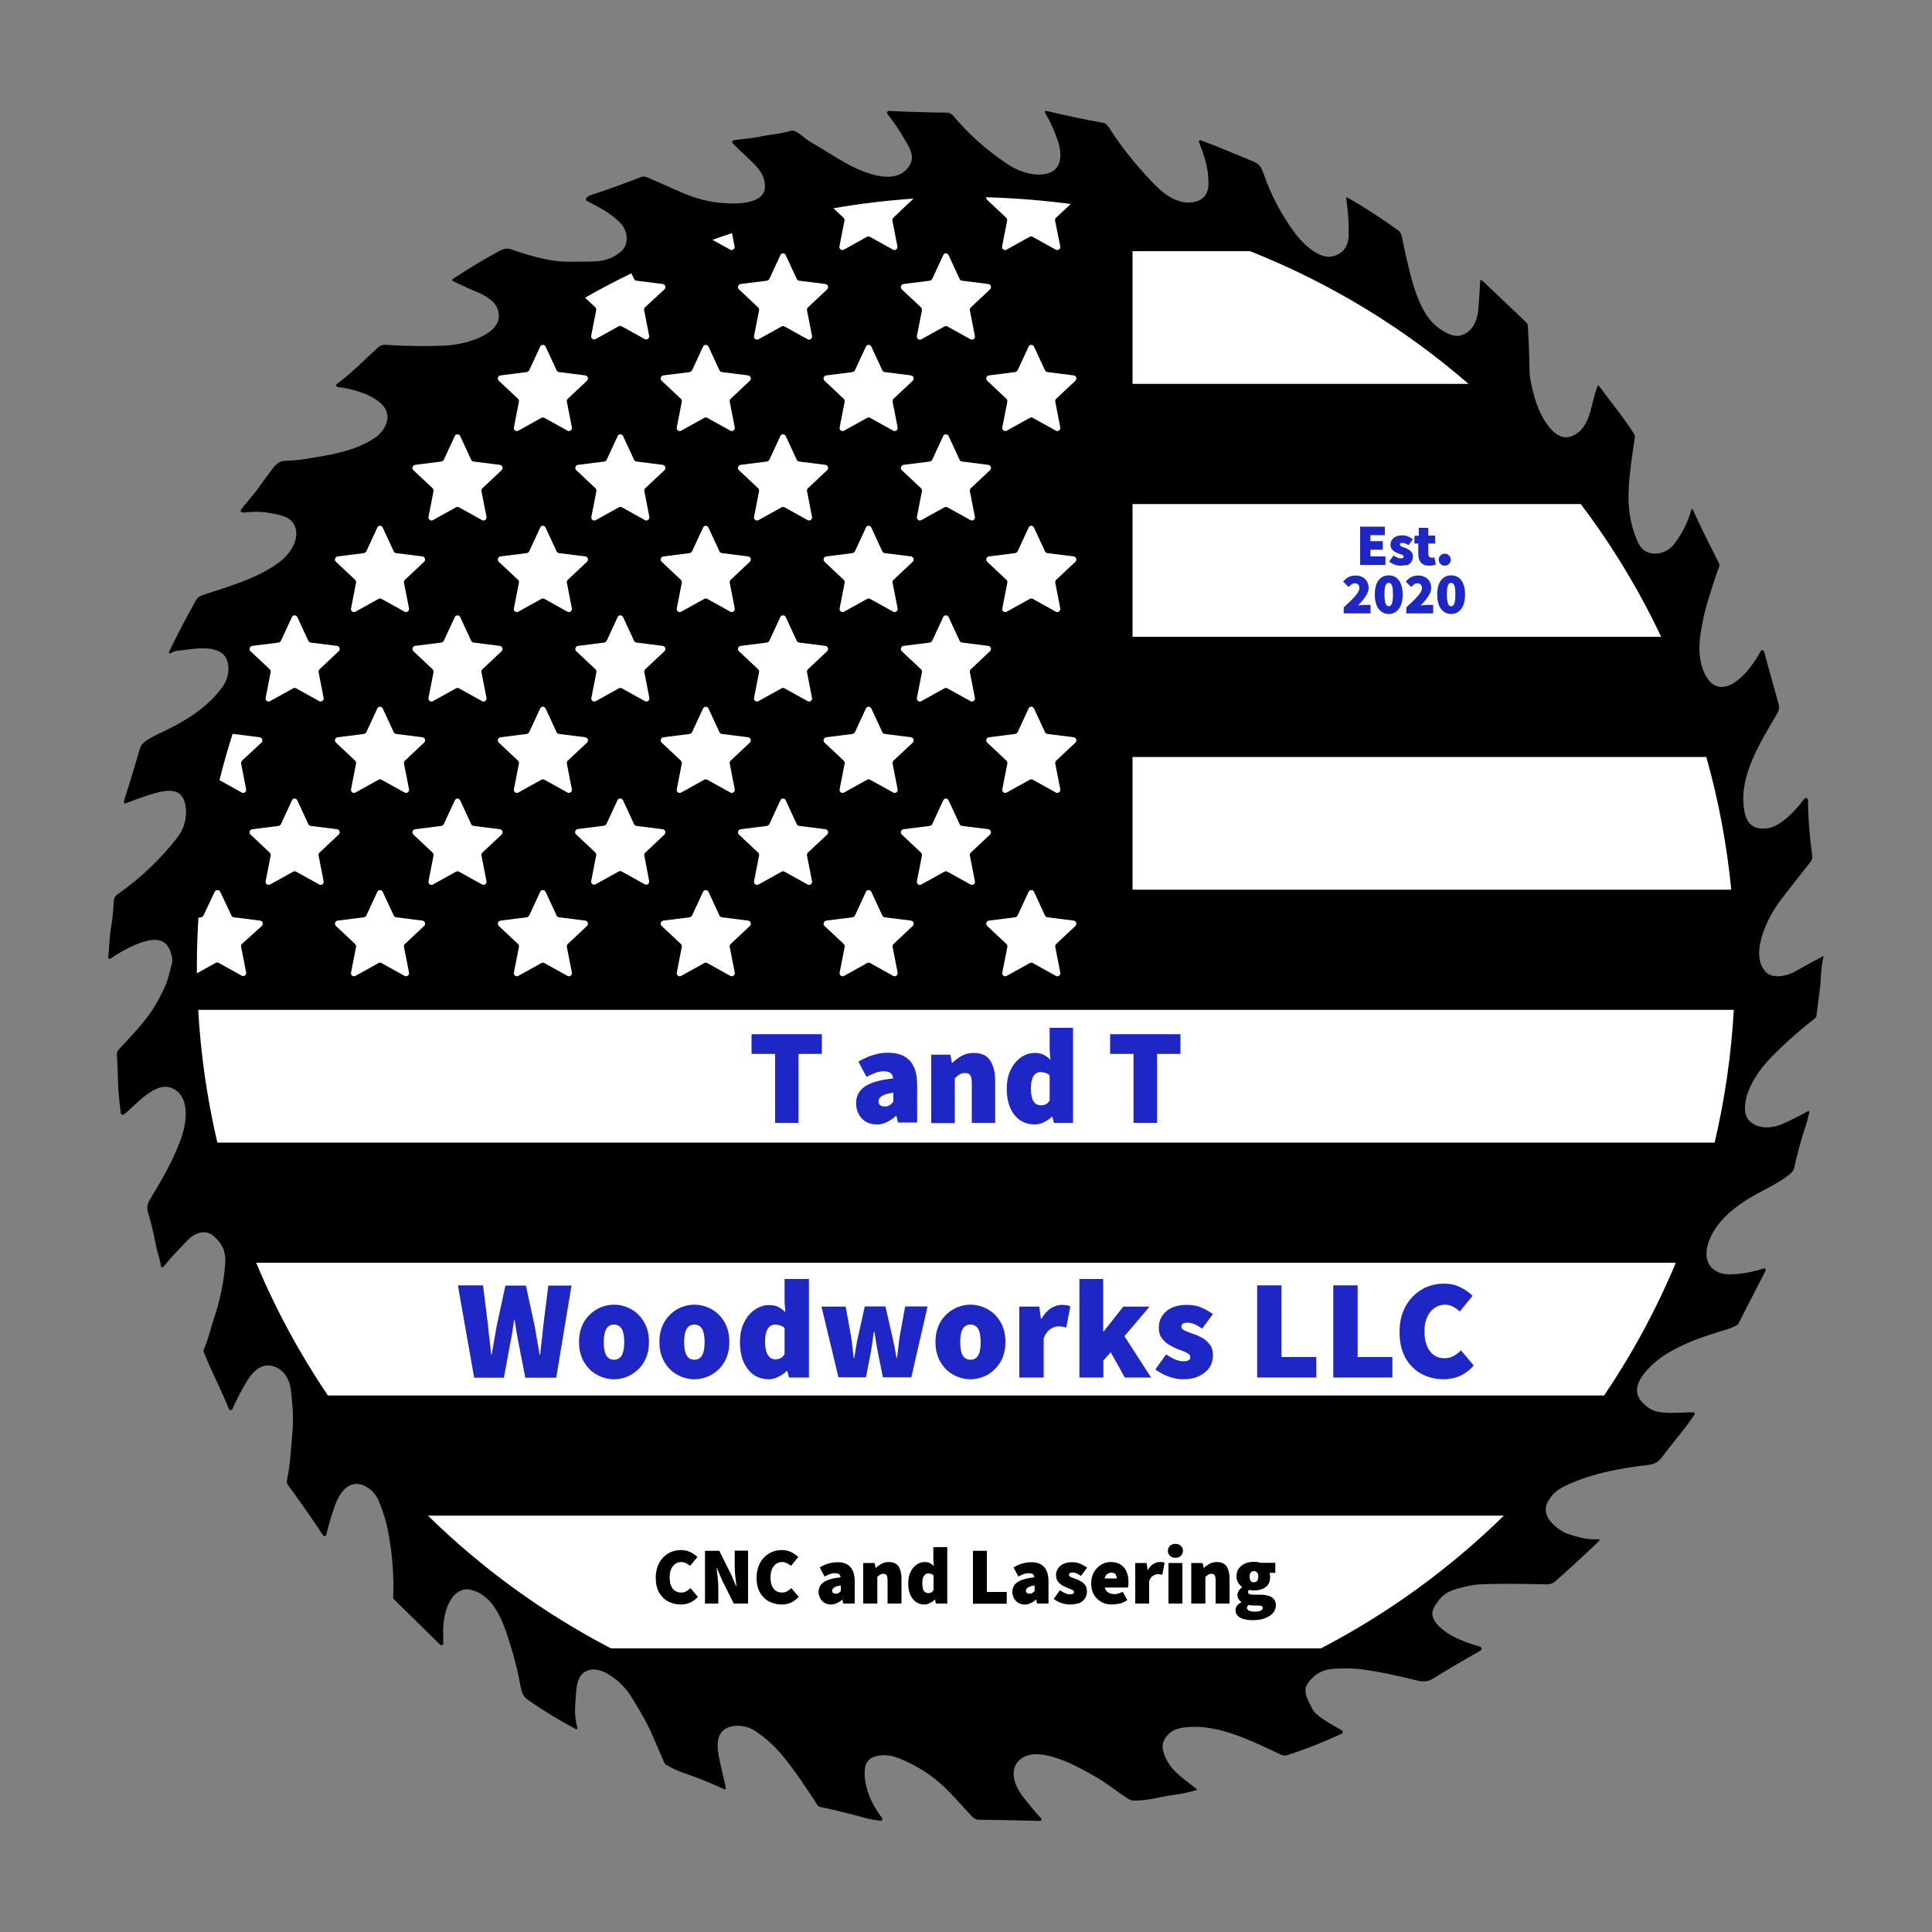 <?xml version="1.0" encoding="utf-8"?>
<!-- Generator: Adobe Illustrator 22.0.1, SVG Export Plug-In . SVG Version: 6.00 Build 0)  -->
<svg version="1.1" id="Layer_1" xmlns="http://www.w3.org/2000/svg" xmlns:xlink="http://www.w3.org/1999/xlink" x="0px" y="0px"
	 viewBox="0 0 1000 1000" style="enable-background:new 0 0 1000 1000;" xml:space="preserve">
<rect x="0" y="0" width="1000" height="1000" fill="#808080" stroke="none"/>
<style type="text/css">
	.st0{fill:#FFFFFF;}
	.st1{fill:#1E26C5;}
</style>
<g>
	<path d="M944,495c-0.1-0.1-0.2-0.1-0.3-0.1c-5,2.6-9.9,5.3-14.7,8c-4,2.3-11.5,4-15.1,0.1c-8.6-9.1,1.2-28.6,7.6-36.9
		c5.2-6.7,10.4-13.5,15.7-20.1c0.7-0.9,1-2,0.8-3.3c-1.3-9.2-2.1-18.7-2.2-28.6c0-0.4-0.2-0.7-0.5-0.9c-0.5-0.3-1.2-0.2-1.5,0.3
		c-3.6,5.2-11.8,14-18.3,15.1c-7,1.2-11.2-1.5-12.5-8.2c-3.7-18.4,8.6-36.8,17.1-51.5c0.9-1.6,0.9-3.2,0.4-4.9
		c-2.5-8.9-5-17.8-7.4-26.7c-0.1-0.3-0.2-0.5-0.5-0.6c-0.5-0.3-1.1-0.1-1.3,0.4c-3.5,6.6-10.4,15.9-17.3,18
		c-7.4,2.3-11.4-4.3-13.2-10.5c-2.2-7.8-1-15,0.5-22.8c1.6-8.6,4.8-17.2,7.4-25.5c0.4-1.3,1.8-3.3,0.9-5.1
		c-4.7-9.1-9.2-18.2-13.5-27.6c0-0.1-0.1-0.2-0.2-0.2c-0.2,0-0.4,0.1-0.4,0.2c-1.8,6.7-4.9,12.8-9.2,18.3c-4.4,5.6-14.5,7-18.2-0.6
		c-5.1-10.6-5.9-22-4.7-33.7c0.7-7.1,1.7-14.2,2.8-21.2c0.1-0.6,0-1.3-0.4-1.8c-5.5-8.7-12.2-16.7-18.3-25c0,0-0.1-0.1-0.1-0.1
		c-0.2-0.1-0.4,0-0.4,0.2c-3.9,9.1-3.2,21.8-13.3,26c-9.8,4.1-17.3-12.5-19.2-19.3c-1.8-6.3-2.7-10.8-2.8-13.3
		c-0.1-8.1-0.4-16.2-0.9-24.3c0-0.8-0.4-1.5-1-2.1l-22.3-21.2c-0.9-0.9-1.4-0.7-1.4,0.6c-0.2,4.4-0.5,9.3-1,14.6
		c-0.5,5.5-3.2,11.3-8.9,12.9c-4.9,1.5-11.6-3.4-14.8-6.7c-5.3-5.4-8.9-15.5-10.8-22.7c-1.7-6.2-3.3-13.4-5-21.7
		c-0.3-1.3-0.8-2.5-1.8-3.2c-8.5-6.1-17.2-11.8-26.2-17c-0.1-0.1-0.2-0.1-0.4-0.1c-0.3,0-0.5,0.3-0.4,0.6c0.9,6.1,1.4,12.3,1.3,18.6
		c-0.1,5.8-2.6,9.5-7.6,11.1c-7.1,2.4-15.9-6.1-19.9-11.4c-7.2-9.6-12.7-20-16.6-31.3c-1.4-4-2.5-5.1-6.2-6.6
		c-8.8-3.7-17.6-7.3-26.3-10.6c-0.2-0.1-0.3-0.1-0.5,0c-0.3,0.1-0.5,0.5-0.4,0.9c2.8,7.4,5.1,13.8,4.9,22.1
		c-0.2,5.7-3.6,8.7-9.1,9.2c-7.6,0.6-14.4-4.6-19.6-10.1c-9-9.4-16.6-18.9-22.6-28.4c-0.4-0.6-0.8-1.1-1.1-1.5
		c-0.6-0.6-1.1-1-1.6-1.1c-10.2-1.9-20-3.9-29.5-6.2c-1.2-0.3-1.5,0.1-0.9,1.2c2.6,4.4,4.7,9.1,6.4,14.1c2.5,7.3,2.3,16.3-7.3,17.4
		c-6.8,0.8-13.7-1.8-19.4-5.7c-10.5-7.1-19.7-15.3-27.4-24.6c-0.7-0.8-2.2-1.6-3-1.6c-10.3-0.1-20.4-0.4-30.3-0.9
		c-0.2,0-0.4,0.1-0.6,0.2c-0.4,0.3-0.5,0.9-0.2,1.3c3.2,4.2,6.1,8.3,8.5,12.5c3.1,5.2,6.1,9.7,2.7,14.7c-7.9,11.8-28.1,1.3-36.7-4
		c-5.1-3.1-10.1-6.2-15.2-9.2c-2.1-1.3-5.4-4.6-7.6-5.2c-0.6-0.2-1-0.2-1.3-0.1c-5.6,1.8-11.3,2-16.8,3.2c-4.3,0.9-8.7,1.1-13.1,1.8
		c-0.2,0-0.4,0.1-0.5,0.3c-0.4,0.4-0.4,1,0,1.4c3,2.9,6,5.7,8.8,8.4c4.5,4.2,8.1,8.1,7.8,14.6c-0.3,6.5-9.7,7.9-15.2,8
		c-9.7,0.2-18.9-1.7-27.7-5.6c-5.8-2.6-11.6-5.1-17.5-7.7c-1.5-0.7-2.8-0.8-3.9-0.3c-8.4,3.3-16.9,6.4-25.6,9.2
		c-1.1,0.4-2,0.9-2.5,1.6c0,0.1-0.1,0.1-0.1,0.2c-0.2,0.5-0.1,1.1,0.4,1.3c6.2,3.3,11.8,5.9,17.2,11.3c4,4,4.9,11.3,0.2,15.1
		c-4.8,3.9-9.3,4.9-15.8,5c-8,0.1-13.3,0.1-15.8-0.1c-6.9-0.7-15.3-2.8-25.2-6.3c-1.7-0.6-3.6-0.3-5.7,0.8
		c-8.1,4.3-16.2,9.2-24.3,14.6c-0.6,0.4-0.6,0.8,0.1,1.1c3.7,1.8,7.5,3.6,11.6,5.3c5.7,2.3,12.2,5.9,12.1,12.8
		c-0.2,10.8-20,15-27.8,15.3c-10.1,0.4-20.3,0.3-30.4-0.4c-1.8-0.1-2.9,0.1-4.2,1.2c-7.2,6.6-13.8,13.4-21.5,19.1
		c-0.2,0.1-0.3,0.3-0.3,0.6c0,0.4,0.3,0.8,0.7,0.9C182,201,197,205,200,212.8c2,5.4-1.8,11.1-6.2,14c-10.7,7-23.2,8.7-35.3,10.7
		c-3.6,0.6-7.3,0.9-11,1c-3.3,0.1-5.2,2.4-7,4.9c-2.8,3.7-5.1,6.8-6.9,9.4c-2.6,3.7-6,7.1-8.8,11c-0.3,0.4-0.2,0.9,0.1,1.2
		c0.3,0.3,0.9,0.4,1.5,0.3c4.8-0.6,9.5-0.5,14.2,0.4c6.2,1.1,11.9,2.5,12.7,9.3c0.7,5.8-3.6,12-8.1,15.5
		c-11.3,8.7-26.3,12.9-40,17.4c-2.1,0.7-3,1.4-4,3.2c-4.8,8.6-9.4,17.3-13.7,26.3c-0.1,0.2-0.1,0.4,0,0.5c0.2,0.3,0.5,0.4,0.8,0.2
		c1-0.6,2-1.1,3.2-1.2c6.8-0.7,20.7-3.9,25.2,3.2c2.7,4.3,1.6,11.1-1.3,15.1c-7.3,10.3-17.9,17.1-29.3,22.7
		c-3,1.5-12.4,5.4-13.4,8.7c-2.8,9.6-5.6,18.8-8.4,27.5c-0.5,1.6,0,2.1,1.6,1.4c4.8-1.9,9.5-3.5,14.1-4.9c8-2.3,15.2-2.5,16.2,7.7
		c0.5,5.7-1,10.8-4.4,15.2C83,444.8,72.6,454.7,60.7,463c-1,0.7-1.7,1.8-1.8,3.1c-0.2,4.9-0.7,9.8-1.5,14.6
		c-0.9,4.9-0.7,9.8-1.4,14.6c0,0.2,0,0.4,0.1,0.6c0.3,0.4,0.8,0.5,1.2,0.2c5.7-4,18.2-11,25-9.4c2.7,0.6,4.6,2.4,5.8,5.4
		c1,2.8,1.3,4.9,0.9,6.5c-1,3.8-1.8,7.8-3.3,11.3c-1.8,4.2-4,8.3-6.4,12.2c-4.6,7.2-11.7,14.5-17.9,21.2c-0.6,0.7-0.9,1.5-0.9,2.4
		c0.3,4.7,0.5,9.6,0.6,14.5c0.1,5.5,0.8,10.6,1.4,15.9c0,0.2,0.1,0.4,0.2,0.5c0.4,0.5,1,0.5,1.5,0.2c6.1-4.8,15.9-17.1,24.5-13.7
		c10,3.9,7.9,18,5.2,25.7c-4,11.4-9.8,21.3-16.2,31.9c-1.6,2.6-1.8,4.4-1,7.2c1.7,5.6,3,11.3,4.1,17.1c0.6,3.3,2.1,6.7,2.5,10.3
		c0,0.2,0.1,0.4,0.3,0.5c0.3,0.3,0.8,0.2,1-0.1c2.8-3.5,5.8-6.8,9-10.1c2.2-2.3,4.9-5.6,7.9-6.9c3.5-1.5,6.6-1.1,9.2,1.2
		c5.5,4.9,6.4,9.1,5.7,16.5c-0.9,8.7-2.7,17.2-5.5,25.5c-1.7,5.1-3,11.1-5.3,16.3c-0.3,0.6-0.3,1.3,0,1.9
		c3.9,9.9,8.9,19.2,12.9,29.2c0.1,0.2,0.3,0.4,0.5,0.5c0.5,0.2,1,0,1.3-0.5c2.4-5.4,5-10.4,7.8-14.9c3.6-5.8,8.8-9.8,15.4-6.4
		c4.4,2.3,6.6,7,7.1,11.8c0.9,7.5,1.4,14.3,0.7,22.2c-0.7,8-1,15.8-2.7,23.7c-0.3,1.2-0.1,2.4,0.7,3.3c6.1,8.3,12.1,16.8,17.8,25.5
		c0.3,0.4,0.5,0.6,0.9,0.6c0.5,0,0.8-0.2,0.9-0.7c1.1-4.9,2.6-9.7,4.3-14.7c2.3-6.6,7.3-14.7,15.8-10.5c3.2,1.6,5.5,4.2,7.1,7.8
		c2.1,5.1,3.7,10.2,4.7,15.1c2.2,11.5,3.2,23.2,2.7,34.9c0,0.3,0.1,0.5,0.3,0.7c7.8,7.6,15.6,15.3,23.4,23c0.5,0.5,0.7,0.7,0.8,0.7
		c1,0.4,1.4,0.1,1.4-0.9c0-2.5,0-5,0-7.4c0.1-6.1,2.1-15.4,7.6-19c2.1-1.4,4.4-1.8,6.8-1.2c9.8,2.4,14.7,12,17.9,21
		c3.4,9.7,6,19.2,7.7,28.8c0.6,3.2,1.4,5.5,3.9,7.2c8.1,5.6,16.3,10.6,24.8,15.1c0.1,0.1,0.2,0.1,0.4,0c0.3-0.1,0.4-0.4,0.4-0.6
		c-1.2-4.4-1.5-8.1-1.1-13c0.6-7,0-15.9,8.2-17.2c7-1.1,16.3,7.3,19.8,12.6c2.4,3.7,5.2,8.3,8.2,13.8c3.7,6.7,6.6,14.7,10,22.1
		c0.1,0.2,0.3,0.5,0.5,0.6c3.6,2,6.2,3.3,8,3.9c7.7,2.6,15.1,5.5,22.3,8.9c0.1,0.1,0.3,0.1,0.4,0c0.4-0.1,0.6-0.5,0.5-0.8
		c-1.2-5.1-2.4-10.2-3.5-15.4c-1-4.7-1.6-11.2,2.3-14.4c4.2-3.4,11.5-2.6,15.8,0.1c6.1,3.8,11.7,9.1,17,15.9
		c4.4,5.6,9.6,13.2,15.6,22.5c0.5,0.7,0.9,1.1,1.3,1.2c8,1.7,15.9,3.6,23.7,5.8c2.7,0.7,5.2,1.1,7.8,1.4c0.3,0,0.5,0,0.7-0.2
		c0.4-0.3,0.5-0.9,0.1-1.3c-5.4-6.9-10.1-17.2-8.7-26.2c1.1-6.9,10.6-7,15.5-5.3c8.4,2.9,16.1,7.4,23.2,13.5
		c5.2,4.5,11.1,11.4,16.4,17.1c1.3,1.3,2.2,1.9,4,1.9c10,0.1,20.4,0.3,31.3,0.6c0.2,0,0.4-0.1,0.6-0.2c0.3-0.3,0.4-0.8,0-1.2
		c-3.4-3.7-6.7-7.7-9.9-11.9c-3.5-4.7-6.4-12.1-2.1-17.3c9-10.7,32.9,3.4,42,8.8c4.7,2.8,9.6,6.8,14.6,10c1.3,0.9,2.4,1.3,3.4,1.3
		c4,0,8.4-0.6,13-1.6c2.7-0.6,5.6-1.1,8.7-1.5c3.6-0.5,7.2-1.3,10.8-2.3c0.1,0,0.1-0.1,0.2-0.1c0.1-0.1,0.1-0.4-0.1-0.5
		c-7.2-5.8-14.6-9.9-17.3-19.5c-1.2-4,0.9-7.7,4-10c1.8-1.3,4.5-2.2,8-2.5c16.6-1.7,34,7.2,49.1,14.3c0.7,0.3,1.9,0.5,2.6,0.3
		c9.8-3.1,19.3-6.9,28.6-11.2c0.2-0.1,0.3-0.2,0.5-0.4c0.3-0.5,0.1-1.1-0.4-1.4c-3.9-2.3-13.3-7.1-15.1-10.8
		c-2.3-4.6-5.4-9.2-2.5-13.5c3.3-4.8,8-7.4,14.2-7.6c6-0.3,11-0.1,15,0.5c7.8,1.1,17,3,27.6,5.7c2.3,0.6,5.3,0.6,7.6-0.8
		c8.2-5.1,16.6-10,25.1-14.8c0,0,0.1-0.1,0.1-0.1c0.5-0.3,0.5-1,0.2-1.4c-0.3-0.4-0.8-0.6-1.6-0.8c-4.4-1.2-8.6-2.8-12.6-4.8
		c-4.3-2.2-12.6-7.8-10.9-13.6c0.4-1.4,1.4-3.1,3-5.2c3.4-4.5,7.7-5.7,13.6-7.1c3.2-0.8,6.1-1.2,8.8-1.3c7.9-0.3,18.1-0.3,30.6,0
		c3.2,0.1,5.4,0.3,7.4-1.5c7.7-6.8,15.3-13.8,22.7-20.9c0.1-0.1,0.2-0.3,0.2-0.4c0-0.3-0.3-0.5-0.6-0.5c-5.5,0.5-10.8-1.2-16-2.8
		c-3.2-1-8.6-5.4-10-8.2c-1.4-2.7-1.8-5.3-0.3-8.1c1.8-3.4,4.3-5.9,7.4-7.6c13.1-6.9,29.9-10.1,45.1-11.8c2.8-0.3,5-1.6,6.7-3.9
		c5.3-7.3,11.8-14.4,16.9-22.2c0.1-0.1,0.1-0.2,0.1-0.4c0-0.4-0.3-0.7-0.7-0.7c-4.9,0-10.1,0.5-14.7,0.2c-5.5-0.4-7.9-1.5-11.5-5.1
		c-2.3-2.3-3.3-4.8-2.9-7.6c0.8-6.8,10-14.7,15.6-18c9.7-5.8,19.7-9.1,30.8-12.4c1.3-0.4,3.1-1.1,5.4-2.3c0.2-0.1,0.4-0.3,0.5-0.5
		l14.1-27.5c0.1-0.2,0.1-0.5,0.1-0.7c-0.2-0.5-0.6-0.7-1.1-0.5c-4.7,1.5-9.4,2.5-14.4,2.9c-3.8,0.3-6.8,0-9-1
		c-7-3.1-7.2-10.3-4.6-16.8c4.5-11,15-18.6,25.2-24.1c3.7-2,17.8-8.9,18.6-12.8c1.7-7.9,3.8-15.6,6.4-23.2c0.6-1.8,0.9-3.9,1.5-5.7
		c0-0.2,0-0.3,0-0.5c-0.2-0.3-0.5-0.4-0.8-0.2c-4.3,2.4-8.7,4.6-13.2,6.6c-4.9,2.2-11.9,2.7-16.2-0.9c-2-1.7-3.1-4-3.1-6.8
		c-0.2-9.8,7-20.1,13.5-26.8c6.3-6.5,13.9-13.3,22.7-20.2c0.5-0.4,0.7-0.8,0.8-1.3c0.7-6.9,2-13.5,2.3-20.7
		c0.2-3.5,0.6-6.9,1.4-10.2C944,495.1,944,495.1,944,495z"/>
	<g>
		<g>
			<path class="st0" d="M760.1,198.7H586.2v-68.7H647C688.6,146.5,726.8,169.8,760.1,198.7z"/>
			<path class="st0" d="M859.8,329.6H586.2v-68.7h232C834.3,282.2,848.3,305.2,859.8,329.6z"/>
			<path class="st0" d="M896.1,460.5H586.2v-68.7h297C889.4,413.9,893.8,436.9,896.1,460.5z"/>
			<path class="st0" d="M897.4,522.7c-1.3,23.5-4.7,46.5-9.9,68.7H112.5c-5.2-22.2-8.6-45.2-9.9-68.7H897.4z"/>
			<path class="st0" d="M867.4,653.6c-10.1,24.2-22.6,47.2-37.1,68.7H169.7c-14.5-21.5-27-44.5-37.1-68.7H867.4z"/>
			<path class="st0" d="M778.4,784.5c-27.9,27.3-59.7,50.5-94.7,68.7H316.2c-34.9-18.2-66.8-41.4-94.7-68.7H778.4z"/>
		</g>
		<g>
			<g>
				<g>
					<path class="st0" d="M535.2,366.7l5.7,12.3c0.2,0.5,0.7,0.8,1.3,0.9l13.5,1.7c1.4,0.2,1.9,1.8,0.9,2.8l-9.9,9.3
						c-0.4,0.4-0.6,0.9-0.5,1.5l2.6,13.3c0.3,1.3-1.2,2.4-2.3,1.7l-11.9-6.6c-0.5-0.3-1.1-0.3-1.6,0l-11.9,6.6
						c-1.2,0.7-2.6-0.4-2.3-1.7l2.6-13.3c0.1-0.5-0.1-1.1-0.5-1.5l-9.9-9.3c-1-0.9-0.5-2.6,0.9-2.8l13.5-1.7c0.5-0.1,1-0.4,1.3-0.9
						l5.7-12.3C532.9,365.5,534.7,365.5,535.2,366.7z"/>
					<path class="st0" d="M451,366.7l5.7,12.3c0.2,0.5,0.7,0.8,1.3,0.9l13.5,1.7c1.4,0.2,1.9,1.8,0.9,2.8l-9.9,9.3
						c-0.4,0.4-0.6,0.9-0.5,1.5l2.6,13.3c0.3,1.3-1.2,2.4-2.3,1.7l-11.9-6.6c-0.5-0.3-1.1-0.3-1.6,0l-11.9,6.6
						c-1.2,0.7-2.6-0.4-2.3-1.7l2.6-13.3c0.1-0.5-0.1-1.1-0.5-1.5l-9.9-9.3c-1-0.9-0.5-2.6,0.9-2.8l13.5-1.7c0.5-0.1,1-0.4,1.3-0.9
						l5.7-12.3C448.6,365.5,450.4,365.5,451,366.7z"/>
					<path class="st0" d="M366.7,366.7l5.7,12.3c0.2,0.5,0.7,0.8,1.3,0.9l13.5,1.7c1.4,0.2,1.9,1.8,0.9,2.8l-9.9,9.3
						c-0.4,0.4-0.6,0.9-0.5,1.5l2.6,13.3c0.3,1.3-1.2,2.4-2.3,1.7l-11.9-6.6c-0.5-0.3-1.1-0.3-1.6,0l-11.9,6.6
						c-1.2,0.7-2.6-0.4-2.3-1.7l2.6-13.3c0.1-0.5-0.1-1.1-0.5-1.5l-9.9-9.3c-1-0.9-0.5-2.6,0.9-2.8l13.5-1.7c0.5-0.1,1-0.4,1.3-0.9
						l5.7-12.3C364.4,365.5,366.1,365.5,366.7,366.7z"/>
					<path class="st0" d="M282.4,366.7l5.7,12.3c0.2,0.5,0.7,0.8,1.3,0.9l13.5,1.7c1.4,0.2,1.9,1.8,0.9,2.8l-9.9,9.3
						c-0.4,0.4-0.6,0.9-0.5,1.5l2.6,13.3c0.3,1.3-1.2,2.4-2.3,1.7l-11.9-6.6c-0.5-0.3-1.1-0.3-1.6,0l-11.9,6.6
						c-1.2,0.7-2.6-0.4-2.3-1.7l2.6-13.3c0.1-0.5-0.1-1.1-0.5-1.5l-9.9-9.3c-1-0.9-0.5-2.6,0.9-2.8l13.5-1.7c0.5-0.1,1-0.4,1.3-0.9
						l5.7-12.3C280.1,365.5,281.8,365.5,282.4,366.7z"/>
					<path class="st0" d="M198.1,366.7l5.7,12.3c0.2,0.5,0.7,0.8,1.3,0.9l13.5,1.7c1.4,0.2,1.9,1.8,0.9,2.8l-9.9,9.3
						c-0.4,0.4-0.6,0.9-0.5,1.5l2.6,13.3c0.3,1.3-1.2,2.4-2.3,1.7l-11.9-6.6c-0.5-0.3-1.1-0.3-1.6,0l-11.9,6.6
						c-1.2,0.7-2.6-0.4-2.3-1.7l2.6-13.3c0.1-0.5-0.1-1.1-0.5-1.5l-9.9-9.3c-1-0.9-0.5-2.6,0.9-2.8l13.5-1.7c0.5-0.1,1-0.4,1.3-0.9
						l5.7-12.3C195.8,365.5,197.6,365.5,198.1,366.7z"/>
					<path class="st0" d="M125.3,393.7c-0.4,0.4-0.6,0.9-0.5,1.5l2.6,13.3c0.3,1.3-1.2,2.4-2.3,1.7l-11.5-6.4c2-8.1,4.3-16.1,6.8-24
						c0.2,0.1,0.3,0.1,0.5,0.1l13.5,1.7c1.4,0.2,1.9,1.8,0.9,2.8L125.3,393.7z"/>
				</g>
				<g>
					<path class="st0" d="M491,319.4l5.7,12.3c0.2,0.5,0.7,0.8,1.3,0.9l13.5,1.7c1.4,0.2,1.9,1.8,0.9,2.8l-9.9,9.3
						c-0.4,0.4-0.6,0.9-0.5,1.5l2.6,13.3c0.3,1.3-1.2,2.4-2.3,1.7l-11.9-6.6c-0.5-0.3-1.1-0.3-1.6,0l-11.9,6.6
						c-1.2,0.7-2.6-0.4-2.3-1.7l2.6-13.3c0.1-0.5-0.1-1.1-0.5-1.5l-9.9-9.3c-1-0.9-0.5-2.6,0.9-2.8l13.5-1.7c0.5-0.1,1-0.4,1.3-0.9
						l5.7-12.3C488.7,318.2,490.4,318.2,491,319.4z"/>
					<path class="st0" d="M406.7,319.4l5.7,12.3c0.2,0.5,0.7,0.8,1.3,0.9l13.5,1.7c1.4,0.2,1.9,1.8,0.9,2.8l-9.9,9.3
						c-0.4,0.4-0.6,0.9-0.5,1.5l2.6,13.3c0.3,1.3-1.2,2.4-2.3,1.7l-11.9-6.6c-0.5-0.3-1.1-0.3-1.6,0l-11.9,6.6
						c-1.2,0.7-2.6-0.4-2.3-1.7l2.6-13.3c0.1-0.5-0.1-1.1-0.5-1.5l-9.9-9.3c-1-0.9-0.5-2.6,0.9-2.8l13.5-1.7c0.5-0.1,1-0.4,1.3-0.9
						l5.7-12.3C404.4,318.2,406.2,318.2,406.7,319.4z"/>
					<path class="st0" d="M322.5,319.4l5.7,12.3c0.2,0.5,0.7,0.8,1.3,0.9l13.5,1.7c1.4,0.2,1.9,1.8,0.9,2.8l-9.9,9.3
						c-0.4,0.4-0.6,0.9-0.5,1.5l2.6,13.3c0.3,1.3-1.2,2.4-2.3,1.7l-11.9-6.6c-0.5-0.3-1.1-0.3-1.6,0l-11.9,6.6
						c-1.2,0.7-2.6-0.4-2.3-1.7l2.6-13.3c0.1-0.5-0.1-1.1-0.5-1.5l-9.9-9.3c-1-0.9-0.5-2.6,0.9-2.8l13.5-1.7c0.5-0.1,1-0.4,1.3-0.9
						l5.7-12.3C320.1,318.2,321.9,318.2,322.5,319.4z"/>
					<path class="st0" d="M238.2,319.4l5.7,12.3c0.2,0.5,0.7,0.8,1.3,0.9l13.5,1.7c1.4,0.2,1.9,1.8,0.9,2.8l-9.9,9.3
						c-0.4,0.4-0.6,0.9-0.5,1.5l2.6,13.3c0.3,1.3-1.2,2.4-2.3,1.7l-11.9-6.6c-0.5-0.3-1.1-0.3-1.6,0l-11.9,6.6
						c-1.2,0.7-2.6-0.4-2.3-1.7l2.6-13.3c0.1-0.5-0.1-1.1-0.5-1.5l-9.9-9.3c-1-0.9-0.5-2.6,0.9-2.8l13.5-1.7c0.5-0.1,1-0.4,1.3-0.9
						l5.7-12.3C235.9,318.2,237.6,318.2,238.2,319.4z"/>
					<path class="st0" d="M153.9,319.4l5.7,12.3c0.2,0.5,0.7,0.8,1.3,0.9l13.5,1.7c1.4,0.2,1.9,1.8,0.9,2.8l-9.9,9.3
						c-0.4,0.4-0.6,0.9-0.5,1.5l2.6,13.3c0.3,1.3-1.2,2.4-2.3,1.7l-11.9-6.6c-0.5-0.3-1.1-0.3-1.6,0l-11.9,6.6
						c-1.2,0.7-2.6-0.4-2.3-1.7l2.6-13.3c0.1-0.5-0.1-1.1-0.5-1.5l-9.9-9.3c-1-0.9-0.5-2.6,0.9-2.8l13.5-1.7c0.5-0.1,1-0.4,1.3-0.9
						l5.7-12.3C151.6,318.2,153.3,318.2,153.9,319.4z"/>
				</g>
			</g>
			<g>
				<g>
					<path class="st0" d="M535.2,461.6l5.7,12.3c0.2,0.5,0.7,0.8,1.3,0.9l13.5,1.7c1.4,0.2,1.9,1.8,0.9,2.8l-9.9,9.3
						c-0.4,0.4-0.6,0.9-0.5,1.5l2.6,13.3c0.3,1.3-1.2,2.4-2.3,1.7l-11.9-6.6c-0.5-0.3-1.1-0.3-1.6,0l-11.9,6.6
						c-1.2,0.7-2.6-0.4-2.3-1.7l2.6-13.3c0.1-0.5-0.1-1.1-0.5-1.5l-9.9-9.3c-1-0.9-0.5-2.6,0.9-2.8l13.5-1.7c0.5-0.1,1-0.4,1.3-0.9
						l5.7-12.3C532.9,460.4,534.7,460.4,535.2,461.6z"/>
					<path class="st0" d="M451,461.6l5.7,12.3c0.2,0.5,0.7,0.8,1.3,0.9l13.5,1.7c1.4,0.2,1.9,1.8,0.9,2.8l-9.9,9.3
						c-0.4,0.4-0.6,0.9-0.5,1.5l2.6,13.3c0.3,1.3-1.2,2.4-2.3,1.7l-11.9-6.6c-0.5-0.3-1.1-0.3-1.6,0l-11.9,6.6
						c-1.2,0.7-2.6-0.4-2.3-1.7l2.6-13.3c0.1-0.5-0.1-1.1-0.5-1.5l-9.9-9.3c-1-0.9-0.5-2.6,0.9-2.8l13.5-1.7c0.5-0.1,1-0.4,1.3-0.9
						l5.7-12.3C448.6,460.4,450.4,460.4,451,461.6z"/>
					<path class="st0" d="M366.7,461.6l5.7,12.3c0.2,0.5,0.7,0.8,1.3,0.9l13.5,1.7c1.4,0.2,1.9,1.8,0.9,2.8l-9.9,9.3
						c-0.4,0.4-0.6,0.9-0.5,1.5l2.6,13.3c0.3,1.3-1.2,2.4-2.3,1.7l-11.9-6.6c-0.5-0.3-1.1-0.3-1.6,0l-11.9,6.6
						c-1.2,0.7-2.6-0.4-2.3-1.7l2.6-13.3c0.1-0.5-0.1-1.1-0.5-1.5l-9.9-9.3c-1-0.9-0.5-2.6,0.9-2.8l13.5-1.7c0.5-0.1,1-0.4,1.3-0.9
						l5.7-12.3C364.4,460.4,366.1,460.4,366.7,461.6z"/>
					<path class="st0" d="M282.4,461.6l5.7,12.3c0.2,0.5,0.7,0.8,1.3,0.9l13.5,1.7c1.4,0.2,1.9,1.8,0.9,2.8l-9.9,9.3
						c-0.4,0.4-0.6,0.9-0.5,1.5l2.6,13.3c0.3,1.3-1.2,2.4-2.3,1.7l-11.9-6.6c-0.5-0.3-1.1-0.3-1.6,0l-11.9,6.6
						c-1.2,0.7-2.6-0.4-2.3-1.7l2.6-13.3c0.1-0.5-0.1-1.1-0.5-1.5l-9.9-9.3c-1-0.9-0.5-2.6,0.9-2.8l13.5-1.7c0.5-0.1,1-0.4,1.3-0.9
						l5.7-12.3C280.1,460.4,281.8,460.4,282.4,461.6z"/>
					<path class="st0" d="M198.1,461.6l5.7,12.3c0.2,0.5,0.7,0.8,1.3,0.9l13.5,1.7c1.4,0.2,1.9,1.8,0.9,2.8l-9.9,9.3
						c-0.4,0.4-0.6,0.9-0.5,1.5l2.6,13.3c0.3,1.3-1.2,2.4-2.3,1.7l-11.9-6.6c-0.5-0.3-1.1-0.3-1.6,0l-11.9,6.6
						c-1.2,0.7-2.6-0.4-2.3-1.7l2.6-13.3c0.1-0.5-0.1-1.1-0.5-1.5l-9.9-9.3c-1-0.9-0.5-2.6,0.9-2.8l13.5-1.7c0.5-0.1,1-0.4,1.3-0.9
						l5.7-12.3C195.8,460.4,197.6,460.4,198.1,461.6z"/>
					<path class="st0" d="M125.3,488.5c-0.4,0.4-0.6,0.9-0.5,1.5l2.6,13.3c0.3,1.3-1.2,2.4-2.3,1.7l-11.9-6.6
						c-0.5-0.3-1.1-0.3-1.6,0l-9.7,5.4c0-0.4,0-0.7,0-1.1c0-0.9,0-1.8,0-2.7c0-8.4,0.3-16.7,0.8-25l1.3-0.2c0.5-0.1,1-0.4,1.3-0.9
						l5.8-12.3c0.6-1.2,2.3-1.2,2.9,0l5.8,12.3c0.2,0.5,0.7,0.8,1.3,0.9l13.5,1.7c1.4,0.2,1.9,1.8,0.9,2.8L125.3,488.5z"/>
				</g>
				<g>
					<path class="st0" d="M491,414.3l5.7,12.3c0.2,0.5,0.7,0.8,1.3,0.9l13.5,1.7c1.4,0.2,1.9,1.8,0.9,2.8l-9.9,9.3
						c-0.4,0.4-0.6,0.9-0.5,1.5l2.6,13.3c0.3,1.3-1.2,2.4-2.3,1.7l-11.9-6.6c-0.5-0.3-1.1-0.3-1.6,0l-11.9,6.6
						c-1.2,0.7-2.6-0.4-2.3-1.7l2.6-13.3c0.1-0.5-0.1-1.1-0.5-1.5l-9.9-9.3c-1-0.9-0.5-2.6,0.9-2.8l13.5-1.7c0.5-0.1,1-0.4,1.3-0.9
						l5.7-12.3C488.7,413,490.4,413,491,414.3z"/>
					<path class="st0" d="M406.7,414.3l5.7,12.3c0.2,0.5,0.7,0.8,1.3,0.9l13.5,1.7c1.4,0.2,1.9,1.8,0.9,2.8l-9.9,9.3
						c-0.4,0.4-0.6,0.9-0.5,1.5l2.6,13.3c0.3,1.3-1.2,2.4-2.3,1.7l-11.9-6.6c-0.5-0.3-1.1-0.3-1.6,0l-11.9,6.6
						c-1.2,0.7-2.6-0.4-2.3-1.7l2.6-13.3c0.1-0.5-0.1-1.1-0.5-1.5l-9.9-9.3c-1-0.9-0.5-2.6,0.9-2.8l13.5-1.7c0.5-0.1,1-0.4,1.3-0.9
						l5.7-12.3C404.4,413,406.2,413,406.7,414.3z"/>
					<path class="st0" d="M322.5,414.3l5.7,12.3c0.2,0.5,0.7,0.8,1.3,0.9l13.5,1.7c1.4,0.2,1.9,1.8,0.9,2.8l-9.9,9.3
						c-0.4,0.4-0.6,0.9-0.5,1.5L336,456c0.3,1.3-1.2,2.4-2.3,1.7l-11.9-6.6c-0.5-0.3-1.1-0.3-1.6,0l-11.9,6.6
						c-1.2,0.7-2.6-0.4-2.3-1.7l2.6-13.3c0.1-0.5-0.1-1.1-0.5-1.5l-9.9-9.3c-1-0.9-0.5-2.6,0.9-2.8l13.5-1.7c0.5-0.1,1-0.4,1.3-0.9
						l5.7-12.3C320.1,413,321.9,413,322.5,414.3z"/>
					<path class="st0" d="M238.2,414.3l5.7,12.3c0.2,0.5,0.7,0.8,1.3,0.9l13.5,1.7c1.4,0.2,1.9,1.8,0.9,2.8l-9.9,9.3
						c-0.4,0.4-0.6,0.9-0.5,1.5l2.6,13.3c0.3,1.3-1.2,2.4-2.3,1.7l-11.9-6.6c-0.5-0.3-1.1-0.3-1.6,0l-11.9,6.6
						c-1.2,0.7-2.6-0.4-2.3-1.7l2.6-13.3c0.1-0.5-0.1-1.1-0.5-1.5l-9.9-9.3c-1-0.9-0.5-2.6,0.9-2.8l13.5-1.7c0.5-0.1,1-0.4,1.3-0.9
						l5.7-12.3C235.9,413,237.6,413,238.2,414.3z"/>
					<path class="st0" d="M153.9,414.3l5.7,12.3c0.2,0.5,0.7,0.8,1.3,0.9l13.5,1.7c1.4,0.2,1.9,1.8,0.9,2.8l-9.9,9.3
						c-0.4,0.4-0.6,0.9-0.5,1.5l2.6,13.3c0.3,1.3-1.2,2.4-2.3,1.7l-11.9-6.6c-0.5-0.3-1.1-0.3-1.6,0l-11.9,6.6
						c-1.2,0.7-2.6-0.4-2.3-1.7l2.6-13.3c0.1-0.5-0.1-1.1-0.5-1.5l-9.9-9.3c-1-0.9-0.5-2.6,0.9-2.8l13.5-1.7c0.5-0.1,1-0.4,1.3-0.9
						l5.7-12.3C151.6,413,153.3,413,153.9,414.3z"/>
				</g>
			</g>
			<g>
				<g>
					<path class="st0" d="M535.2,273.1l5.7,12.3c0.2,0.5,0.7,0.8,1.3,0.9l13.5,1.7c1.4,0.2,1.9,1.8,0.9,2.8l-9.9,9.3
						c-0.4,0.4-0.6,0.9-0.5,1.5l2.6,13.3c0.3,1.3-1.2,2.4-2.3,1.7l-11.9-6.6c-0.5-0.3-1.1-0.3-1.6,0l-11.9,6.6
						c-1.2,0.7-2.6-0.4-2.3-1.7l2.6-13.3c0.1-0.5-0.1-1.1-0.5-1.5l-9.9-9.3c-1-0.9-0.5-2.6,0.9-2.8l13.5-1.7c0.5-0.1,1-0.4,1.3-0.9
						l5.7-12.3C532.9,271.8,534.7,271.8,535.2,273.1z"/>
					<path class="st0" d="M451,273.1l5.7,12.3c0.2,0.5,0.7,0.8,1.3,0.9l13.5,1.7c1.4,0.2,1.9,1.8,0.9,2.8l-9.9,9.3
						c-0.4,0.4-0.6,0.9-0.5,1.5l2.6,13.3c0.3,1.3-1.2,2.4-2.3,1.7l-11.9-6.6c-0.5-0.3-1.1-0.3-1.6,0l-11.9,6.6
						c-1.2,0.7-2.6-0.4-2.3-1.7l2.6-13.3c0.1-0.5-0.1-1.1-0.5-1.5l-9.9-9.3c-1-0.9-0.5-2.6,0.9-2.8l13.5-1.7c0.5-0.1,1-0.4,1.3-0.9
						l5.7-12.3C448.6,271.8,450.4,271.8,451,273.1z"/>
					<path class="st0" d="M366.7,273.1l5.7,12.3c0.2,0.5,0.7,0.8,1.3,0.9l13.5,1.7c1.4,0.2,1.9,1.8,0.9,2.8l-9.9,9.3
						c-0.4,0.4-0.6,0.9-0.5,1.5l2.6,13.3c0.3,1.3-1.2,2.4-2.3,1.7l-11.9-6.6c-0.5-0.3-1.1-0.3-1.6,0l-11.9,6.6
						c-1.2,0.7-2.6-0.4-2.3-1.7l2.6-13.3c0.1-0.5-0.1-1.1-0.5-1.5l-9.9-9.3c-1-0.9-0.5-2.6,0.9-2.8l13.5-1.7c0.5-0.1,1-0.4,1.3-0.9
						l5.7-12.3C364.4,271.8,366.1,271.8,366.7,273.1z"/>
					<path class="st0" d="M282.4,273.1l5.7,12.3c0.2,0.5,0.7,0.8,1.3,0.9l13.5,1.7c1.4,0.2,1.9,1.8,0.9,2.8l-9.9,9.3
						c-0.4,0.4-0.6,0.9-0.5,1.5l2.6,13.3c0.3,1.3-1.2,2.4-2.3,1.7l-11.9-6.6c-0.5-0.3-1.1-0.3-1.6,0l-11.9,6.6
						c-1.2,0.7-2.6-0.4-2.3-1.7l2.6-13.3c0.1-0.5-0.1-1.1-0.5-1.5l-9.9-9.3c-1-0.9-0.5-2.6,0.9-2.8l13.5-1.7c0.5-0.1,1-0.4,1.3-0.9
						l5.7-12.3C280.1,271.8,281.8,271.8,282.4,273.1z"/>
					<path class="st0" d="M198.1,273.1l5.7,12.3c0.2,0.5,0.7,0.8,1.3,0.9l13.5,1.7c1.4,0.2,1.9,1.8,0.9,2.8l-9.9,9.3
						c-0.4,0.4-0.6,0.9-0.5,1.5l2.6,13.3c0.3,1.3-1.2,2.4-2.3,1.7l-11.9-6.6c-0.5-0.3-1.1-0.3-1.6,0l-11.9,6.6
						c-1.2,0.7-2.6-0.4-2.3-1.7l2.6-13.3c0.1-0.5-0.1-1.1-0.5-1.5l-9.9-9.3c-1-0.9-0.5-2.6,0.9-2.8l13.5-1.7c0.5-0.1,1-0.4,1.3-0.9
						l5.7-12.3C195.8,271.8,197.6,271.8,198.1,273.1z"/>
				</g>
				<g>
					<path class="st0" d="M491,225.7l5.7,12.3c0.2,0.5,0.7,0.8,1.3,0.9l13.5,1.7c1.4,0.2,1.9,1.8,0.9,2.8l-9.9,9.3
						c-0.4,0.4-0.6,0.9-0.5,1.5l2.6,13.3c0.3,1.3-1.2,2.4-2.3,1.7l-11.9-6.6c-0.5-0.3-1.1-0.3-1.6,0l-11.9,6.6
						c-1.2,0.7-2.6-0.4-2.3-1.7l2.6-13.3c0.1-0.5-0.1-1.1-0.5-1.5l-9.9-9.3c-1-0.9-0.5-2.6,0.9-2.8l13.5-1.7c0.5-0.1,1-0.4,1.3-0.9
						l5.7-12.3C488.7,224.5,490.4,224.5,491,225.7z"/>
					<path class="st0" d="M406.7,225.7l5.7,12.3c0.2,0.5,0.7,0.8,1.3,0.9l13.5,1.7c1.4,0.2,1.9,1.8,0.9,2.8l-9.9,9.3
						c-0.4,0.4-0.6,0.9-0.5,1.5l2.6,13.3c0.3,1.3-1.2,2.4-2.3,1.7l-11.9-6.6c-0.5-0.3-1.1-0.3-1.6,0l-11.9,6.6
						c-1.2,0.7-2.6-0.4-2.3-1.7l2.6-13.3c0.1-0.5-0.1-1.1-0.5-1.5l-9.9-9.3c-1-0.9-0.5-2.6,0.9-2.8l13.5-1.7c0.5-0.1,1-0.4,1.3-0.9
						l5.7-12.3C404.4,224.5,406.2,224.5,406.7,225.7z"/>
					<path class="st0" d="M322.5,225.7l5.7,12.3c0.2,0.5,0.7,0.8,1.3,0.9l13.5,1.7c1.4,0.2,1.9,1.8,0.9,2.8l-9.9,9.3
						c-0.4,0.4-0.6,0.9-0.5,1.5l2.6,13.3c0.3,1.3-1.2,2.4-2.3,1.7l-11.9-6.6c-0.5-0.3-1.1-0.3-1.6,0l-11.9,6.6
						c-1.2,0.7-2.6-0.4-2.3-1.7l2.6-13.3c0.1-0.5-0.1-1.1-0.5-1.5l-9.9-9.3c-1-0.9-0.5-2.6,0.9-2.8l13.5-1.7c0.5-0.1,1-0.4,1.3-0.9
						l5.7-12.3C320.1,224.5,321.9,224.5,322.5,225.7z"/>
					<path class="st0" d="M238.2,225.7l5.7,12.3c0.2,0.5,0.7,0.8,1.3,0.9l13.5,1.7c1.4,0.2,1.9,1.8,0.9,2.8l-9.9,9.3
						c-0.4,0.4-0.6,0.9-0.5,1.5l2.6,13.3c0.3,1.3-1.2,2.4-2.3,1.7l-11.9-6.6c-0.5-0.3-1.1-0.3-1.6,0l-11.9,6.6
						c-1.2,0.7-2.6-0.4-2.3-1.7l2.6-13.3c0.1-0.5-0.1-1.1-0.5-1.5l-9.9-9.3c-1-0.9-0.5-2.6,0.9-2.8l13.5-1.7c0.5-0.1,1-0.4,1.3-0.9
						l5.7-12.3C235.9,224.5,237.6,224.5,238.2,225.7z"/>
				</g>
			</g>
			<g>
				<g>
					<path class="st0" d="M535.2,179.4l5.7,12.3c0.2,0.5,0.7,0.8,1.3,0.9l13.5,1.7c1.4,0.2,1.9,1.8,0.9,2.8l-9.9,9.3
						c-0.4,0.4-0.6,0.9-0.5,1.5l2.6,13.3c0.3,1.3-1.2,2.4-2.3,1.7l-11.9-6.6c-0.5-0.3-1.1-0.3-1.6,0l-11.9,6.6
						c-1.2,0.7-2.6-0.4-2.3-1.7l2.6-13.3c0.1-0.5-0.1-1.1-0.5-1.5l-9.9-9.3c-1-0.9-0.5-2.6,0.9-2.8l13.5-1.7c0.5-0.1,1-0.4,1.3-0.9
						l5.7-12.3C532.9,178.2,534.7,178.2,535.2,179.4z"/>
					<path class="st0" d="M451,179.4l5.7,12.3c0.2,0.5,0.7,0.8,1.3,0.9l13.5,1.7c1.4,0.2,1.9,1.8,0.9,2.8l-9.9,9.3
						c-0.4,0.4-0.6,0.9-0.5,1.5l2.6,13.3c0.3,1.3-1.2,2.4-2.3,1.7l-11.9-6.6c-0.5-0.3-1.1-0.3-1.6,0l-11.9,6.6
						c-1.2,0.7-2.6-0.4-2.3-1.7l2.6-13.3c0.1-0.5-0.1-1.1-0.5-1.5l-9.9-9.3c-1-0.9-0.5-2.6,0.9-2.8l13.5-1.7c0.5-0.1,1-0.4,1.3-0.9
						l5.7-12.3C448.6,178.2,450.4,178.2,451,179.4z"/>
					<path class="st0" d="M366.7,179.4l5.7,12.3c0.2,0.5,0.7,0.8,1.3,0.9l13.5,1.7c1.4,0.2,1.9,1.8,0.9,2.8l-9.9,9.3
						c-0.4,0.4-0.6,0.9-0.5,1.5l2.6,13.3c0.3,1.3-1.2,2.4-2.3,1.7l-11.9-6.6c-0.5-0.3-1.1-0.3-1.6,0l-11.9,6.6
						c-1.2,0.7-2.6-0.4-2.3-1.7l2.6-13.3c0.1-0.5-0.1-1.1-0.5-1.5l-9.9-9.3c-1-0.9-0.5-2.6,0.9-2.8l13.5-1.7c0.5-0.1,1-0.4,1.3-0.9
						l5.7-12.3C364.4,178.2,366.1,178.2,366.7,179.4z"/>
					<path class="st0" d="M282.4,179.4l5.7,12.3c0.2,0.5,0.7,0.8,1.3,0.9l13.5,1.7c1.4,0.2,1.9,1.8,0.9,2.8l-9.9,9.3
						c-0.4,0.4-0.6,0.9-0.5,1.5l2.6,13.3c0.3,1.3-1.2,2.4-2.3,1.7l-11.9-6.6c-0.5-0.3-1.1-0.3-1.6,0l-11.9,6.6
						c-1.2,0.7-2.6-0.4-2.3-1.7l2.6-13.3c0.1-0.5-0.1-1.1-0.5-1.5l-9.9-9.3c-1-0.9-0.5-2.6,0.9-2.8l13.5-1.7c0.5-0.1,1-0.4,1.3-0.9
						l5.7-12.3C280.1,178.2,281.8,178.2,282.4,179.4z"/>
				</g>
				<g>
					<path class="st0" d="M491,132.1l5.7,12.3c0.2,0.5,0.7,0.8,1.3,0.9l13.5,1.7c1.4,0.2,1.9,1.8,0.9,2.8l-9.9,9.3
						c-0.4,0.4-0.6,0.9-0.5,1.5l2.6,13.3c0.3,1.3-1.2,2.4-2.3,1.7l-11.9-6.6c-0.5-0.3-1.1-0.3-1.6,0l-11.9,6.6
						c-1.2,0.7-2.6-0.4-2.3-1.7l2.6-13.3c0.1-0.5-0.1-1.1-0.5-1.5l-9.9-9.3c-1-0.9-0.5-2.6,0.9-2.8l13.5-1.7c0.5-0.1,1-0.4,1.3-0.9
						l5.7-12.3C488.7,130.8,490.4,130.8,491,132.1z"/>
					<path class="st0" d="M406.7,132.1l5.7,12.3c0.2,0.5,0.7,0.8,1.3,0.9l13.5,1.7c1.4,0.2,1.9,1.8,0.9,2.8l-9.9,9.3
						c-0.4,0.4-0.6,0.9-0.5,1.5l2.6,13.3c0.3,1.3-1.2,2.4-2.3,1.7l-11.9-6.6c-0.5-0.3-1.1-0.3-1.6,0l-11.9,6.6
						c-1.2,0.7-2.6-0.4-2.3-1.7l2.6-13.3c0.1-0.5-0.1-1.1-0.5-1.5l-9.9-9.3c-1-0.9-0.5-2.6,0.9-2.8l13.5-1.7c0.5-0.1,1-0.4,1.3-0.9
						l5.7-12.3C404.4,130.8,406.2,130.8,406.7,132.1z"/>
					<path class="st0" d="M333.9,159c-0.4,0.4-0.6,0.9-0.5,1.5l2.6,13.3c0.3,1.3-1.2,2.4-2.3,1.7l-11.9-6.6c-0.5-0.3-1.1-0.3-1.6,0
						l-11.9,6.6c-1.2,0.7-2.6-0.4-2.3-1.7l2.6-13.3c0.1-0.5-0.1-1.1-0.5-1.5l-5.3-4.9c7.8-4.5,15.8-8.6,23.9-12.6c0,0,0.1,0,0.1,0
						l1.4,2.9c0.2,0.5,0.7,0.9,1.3,0.9L343,147c1.4,0.2,1.9,1.8,0.9,2.8L333.9,159z"/>
				</g>
			</g>
			<g>
				<g>
					<path class="st0" d="M548.8,127.5c0.3,1.3-1.2,2.4-2.4,1.7l-11.9-6.6c-0.5-0.3-1.1-0.3-1.6,0l-11.9,6.6
						c-1.2,0.7-2.6-0.4-2.3-1.7l2.6-13.3c0.1-0.5-0.1-1.1-0.5-1.5l-9.9-9.3c-0.4-0.4-0.5-0.9-0.5-1.3c14.8,0.4,29.5,1.6,43.8,3.5
						l-7.6,7.1c-0.4,0.4-0.6,0.9-0.5,1.5L548.8,127.5z"/>
					<path class="st0" d="M462.4,112.7c-0.4,0.4-0.6,0.9-0.5,1.5l2.6,13.3c0.3,1.3-1.2,2.4-2.3,1.7l-11.9-6.6
						c-0.5-0.3-1.1-0.3-1.6,0l-11.9,6.6c-1.2,0.7-2.6-0.4-2.3-1.7l2.6-13.3c0.1-0.5-0.1-1.1-0.5-1.5l-5.2-4.9
						c13.6-2.4,27.4-4,41.3-5c-0.1,0.2-0.2,0.4-0.4,0.5L462.4,112.7z"/>
					<path class="st0" d="M377.9,129.2l-9.2-5.1c0,0,0.1,0,0.1,0c3.4-1.2,6.7-2.3,10.1-3.4l1.3,6.8
						C380.5,128.8,379.1,129.9,377.9,129.2z"/>
				</g>
			</g>
		</g>
		<g>
			<path class="st1" d="M401.2,581.2v-35.7H389v-10.2h36.4v10.2h-12.1v35.7H401.2z"/>
			<path class="st1" d="M453.7,582c-2.2,0-4.1-0.5-5.7-1.5c-1.6-1-2.8-2.3-3.6-4c-0.8-1.6-1.3-3.4-1.3-5.4c0-3.7,1.5-6.6,4.5-8.7
				c3-2.1,7.9-3.5,14.7-4.2c-0.1-0.8-0.3-1.5-0.7-2.1c-0.4-0.5-0.9-0.9-1.6-1.2c-0.7-0.3-1.6-0.4-2.6-0.4c-1.3,0-2.6,0.2-4,0.7
				c-1.4,0.5-3,1.2-4.9,2.2l-4.2-7.9c1.6-1,3.3-1.8,5-2.5c1.7-0.7,3.4-1.2,5.2-1.6c1.7-0.4,3.5-0.5,5.4-0.5c3.1,0,5.7,0.6,7.9,1.7
				c2.2,1.2,3.9,2.9,5.1,5.4c1.2,2.4,1.8,5.6,1.8,9.4v19.6h-9.9l-0.8-3.4h-0.3c-1.4,1.3-2.9,2.3-4.5,3.1
				C457.4,581.7,455.7,582,453.7,582z M458,572.7c1,0,1.8-0.2,2.5-0.7c0.7-0.4,1.3-1,1.9-1.7v-4.8c-1.9,0.3-3.5,0.7-4.6,1.1
				c-1.1,0.5-1.9,1-2.4,1.6c-0.5,0.6-0.7,1.2-0.7,1.9c0,0.8,0.3,1.4,0.8,1.9C456.1,572.5,456.9,572.7,458,572.7z"/>
			<path class="st1" d="M482,581.2v-35.3h9.9l0.8,4.2h0.3c1.4-1.4,3-2.6,4.8-3.6c1.8-1,3.9-1.5,6.3-1.5c3.9,0,6.7,1.3,8.4,3.9
				c1.7,2.6,2.6,6.1,2.6,10.5v21.8H503V561c0-2.3-0.3-3.8-0.8-4.5c-0.6-0.8-1.5-1.1-2.7-1.1c-1.1,0-2.1,0.2-2.8,0.7
				c-0.8,0.5-1.6,1.1-2.5,2v23.2H482z"/>
			<path class="st1" d="M535.5,582c-4.4,0-7.9-1.7-10.5-5c-2.6-3.3-3.9-7.8-3.9-13.5c0-3.9,0.7-7.2,2.1-9.9c1.4-2.8,3.2-4.9,5.4-6.4
				c2.2-1.5,4.5-2.2,6.9-2.2c1.9,0,3.5,0.3,4.8,1c1.2,0.6,2.4,1.5,3.4,2.6l-0.4-5.1V532h12.1v49.2h-9.9l-0.8-3.2h-0.3
				c-1.2,1.2-2.6,2.2-4.2,2.9C538.7,581.7,537.1,582,535.5,582z M538.8,572.1c0.9,0,1.8-0.2,2.5-0.5c0.7-0.4,1.4-1,2-2v-13
				c-0.7-0.7-1.5-1.1-2.3-1.3c-0.8-0.2-1.7-0.4-2.5-0.4c-0.8,0-1.6,0.3-2.4,0.8c-0.8,0.5-1.4,1.4-1.8,2.7c-0.5,1.2-0.7,2.9-0.7,5
				c0,3.2,0.5,5.4,1.4,6.7C535.9,571.5,537.2,572.1,538.8,572.1z"/>
			<path class="st1" d="M586.7,581.2v-35.7h-12.1v-10.2H611v10.2h-12.1v35.7H586.7z"/>
		</g>
		<g>
			<path class="st1" d="M245.4,713l-8.4-47.7H250l2.6,20.8c0.2,2.5,0.5,5,0.8,7.5c0.3,2.5,0.6,5,0.8,7.5h0.3c0.4-2.5,0.9-5,1.3-7.5
				c0.4-2.5,0.9-5,1.3-7.4l4.5-20.8h10.6l4.5,20.8c0.4,2.4,0.9,4.9,1.3,7.4c0.4,2.5,0.9,5,1.3,7.6h0.3c0.2-2.5,0.5-5.1,0.8-7.6
				c0.3-2.5,0.6-5,0.8-7.4l2.6-20.8h12l-7.9,47.7h-16l-3.7-18.9c-0.3-1.9-0.7-3.7-1-5.6c-0.3-1.9-0.6-3.7-0.8-5.5h-0.3
				c-0.2,1.8-0.5,3.6-0.8,5.5c-0.3,1.9-0.6,3.8-1,5.6l-3.5,18.9H245.4z"/>
			<path class="st1" d="M317.8,713.9c-3.1,0-6.1-0.8-8.8-2.3c-2.8-1.5-5-3.7-6.7-6.6c-1.7-2.9-2.6-6.3-2.6-10.4
				c0-4.1,0.9-7.5,2.6-10.4c1.7-2.9,4-5,6.7-6.6c2.8-1.5,5.7-2.3,8.8-2.3c3.1,0,6.1,0.8,8.8,2.3c2.8,1.5,5,3.7,6.7,6.6
				c1.7,2.9,2.6,6.3,2.6,10.4c0,4.1-0.9,7.5-2.6,10.4c-1.7,2.9-4,5-6.7,6.6C323.9,713.1,320.9,713.9,317.8,713.9z M317.8,703.8
				c1.3,0,2.3-0.4,3.1-1.1c0.8-0.7,1.3-1.8,1.7-3.2c0.3-1.4,0.5-3,0.5-4.8c0-1.9-0.2-3.5-0.5-4.8c-0.3-1.4-0.9-2.4-1.7-3.2
				c-0.8-0.7-1.8-1.1-3.1-1.1c-1.3,0-2.3,0.4-3.1,1.1c-0.8,0.7-1.3,1.8-1.7,3.2c-0.3,1.4-0.5,3-0.5,4.8c0,1.9,0.2,3.5,0.5,4.8
				c0.3,1.4,0.9,2.4,1.7,3.2C315.5,703.4,316.5,703.8,317.8,703.8z"/>
			<path class="st1" d="M359.4,713.9c-3.1,0-6.1-0.8-8.8-2.3c-2.8-1.5-5-3.7-6.7-6.6c-1.7-2.9-2.6-6.3-2.6-10.4
				c0-4.1,0.9-7.5,2.6-10.4c1.7-2.9,4-5,6.7-6.6c2.8-1.5,5.7-2.3,8.8-2.3c3.1,0,6.1,0.8,8.8,2.3c2.8,1.5,5,3.7,6.7,6.6
				c1.7,2.9,2.6,6.3,2.6,10.4c0,4.1-0.9,7.5-2.6,10.4c-1.7,2.9-4,5-6.7,6.6C365.4,713.1,362.5,713.9,359.4,713.9z M359.4,703.8
				c1.3,0,2.3-0.4,3.1-1.1c0.8-0.7,1.3-1.8,1.7-3.2c0.3-1.4,0.5-3,0.5-4.8c0-1.9-0.2-3.5-0.5-4.8c-0.3-1.4-0.9-2.4-1.7-3.2
				c-0.8-0.7-1.8-1.1-3.1-1.1c-1.3,0-2.3,0.4-3.1,1.1c-0.8,0.7-1.3,1.8-1.7,3.2c-0.3,1.4-0.5,3-0.5,4.8c0,1.9,0.2,3.5,0.5,4.8
				c0.3,1.4,0.9,2.4,1.7,3.2C357.1,703.4,358.1,703.8,359.4,703.8z"/>
			<path class="st1" d="M398,713.9c-4.5,0-8.2-1.7-10.9-5.2c-2.7-3.4-4.1-8.1-4.1-14c0-4,0.7-7.4,2.2-10.3c1.4-2.9,3.3-5.1,5.6-6.6
				c2.3-1.5,4.7-2.3,7.2-2.3c2,0,3.7,0.3,4.9,1c1.3,0.7,2.5,1.6,3.6,2.7l-0.4-5.3V662h12.6v51h-10.3l-0.9-3.4h-0.3
				c-1.2,1.2-2.7,2.2-4.3,3C401.3,713.5,399.6,713.9,398,713.9z M401.4,703.6c1,0,1.8-0.2,2.6-0.6c0.8-0.4,1.5-1.1,2.1-2.1v-13.5
				c-0.7-0.7-1.5-1.1-2.4-1.4c-0.9-0.2-1.7-0.4-2.6-0.4c-0.9,0-1.7,0.3-2.5,0.8c-0.8,0.6-1.4,1.5-1.9,2.8c-0.5,1.3-0.7,3-0.7,5.2
				c0,3.3,0.5,5.6,1.5,7C398.4,702.9,399.7,703.6,401.4,703.6z"/>
			<path class="st1" d="M434,713l-8.8-36.7h12.5l2.8,15.4c0.3,1.8,0.5,3.6,0.7,5.5c0.2,1.9,0.4,3.7,0.7,5.6h0.3
				c0.3-1.9,0.6-3.8,0.9-5.7c0.3-1.9,0.7-3.7,1.1-5.5l3.4-15.4h10.7l3.5,15.4c0.4,1.8,0.8,3.6,1.2,5.5c0.3,1.9,0.7,3.7,1,5.6h0.3
				c0.3-1.9,0.5-3.8,0.7-5.6c0.2-1.9,0.4-3.7,0.7-5.5l2.8-15.4h11.6l-8.4,36.7h-14.7l-2.6-12.8c-0.3-1.7-0.6-3.4-0.9-5.2
				c-0.3-1.7-0.6-3.6-0.9-5.6h-0.3c-0.3,2-0.6,3.9-0.8,5.6c-0.2,1.7-0.5,3.5-0.8,5.2l-2.5,12.8H434z"/>
			<path class="st1" d="M502.3,713.9c-3.1,0-6.1-0.8-8.8-2.3c-2.8-1.5-5-3.7-6.7-6.6c-1.7-2.9-2.6-6.3-2.6-10.4
				c0-4.1,0.9-7.5,2.6-10.4c1.7-2.9,4-5,6.7-6.6c2.8-1.5,5.7-2.3,8.8-2.3c3.1,0,6.1,0.8,8.8,2.3c2.8,1.5,5,3.7,6.7,6.6
				c1.7,2.9,2.6,6.3,2.6,10.4c0,4.1-0.9,7.5-2.6,10.4c-1.7,2.9-4,5-6.7,6.6C508.3,713.1,505.4,713.9,502.3,713.9z M502.3,703.8
				c1.3,0,2.3-0.4,3.1-1.1c0.8-0.7,1.3-1.8,1.7-3.2c0.3-1.4,0.5-3,0.5-4.8c0-1.9-0.2-3.5-0.5-4.8c-0.3-1.4-0.9-2.4-1.7-3.2
				c-0.8-0.7-1.8-1.1-3.1-1.1c-1.3,0-2.3,0.4-3.1,1.1c-0.8,0.7-1.3,1.8-1.7,3.2c-0.3,1.4-0.5,3-0.5,4.8c0,1.9,0.2,3.5,0.5,4.8
				c0.3,1.4,0.9,2.4,1.7,3.2C500,703.4,501,703.8,502.3,703.8z"/>
			<path class="st1" d="M527.6,713v-36.7h10.3l0.9,6.3h0.3c1.4-2.5,3-4.3,4.9-5.5c1.9-1.1,3.7-1.7,5.5-1.7c1.1,0,2,0.1,2.7,0.2
				c0.7,0.1,1.3,0.3,1.8,0.6l-2.1,10.9c-0.6-0.1-1.3-0.3-1.9-0.4c-0.6-0.1-1.4-0.2-2.2-0.2c-1.3,0-2.7,0.5-4.1,1.4
				c-1.4,0.9-2.6,2.5-3.5,4.8V713H527.6z"/>
			<path class="st1" d="M558.7,713v-51H571v27.1h0.3l10.1-12.8h13.6L582,691.6l13.8,21.4h-13.6l-7.3-13.1l-3.8,4.3v8.8H558.7z"/>
			<path class="st1" d="M612.2,713.9c-2.3,0-4.8-0.5-7.4-1.4c-2.6-1-4.9-2.2-6.8-3.7l5.6-7.8c1.7,1.2,3.3,2.1,4.8,2.7
				c1.5,0.6,2.9,0.9,4.1,0.9c1.3,0,2.3-0.2,2.8-0.6c0.6-0.4,0.8-0.9,0.8-1.6c0-0.6-0.3-1.2-1-1.7c-0.7-0.5-1.5-0.9-2.6-1.3
				c-1.1-0.4-2.2-0.8-3.4-1.3c-1.4-0.6-2.8-1.3-4.3-2.2c-1.4-0.9-2.6-2.1-3.6-3.5c-1-1.4-1.4-3.1-1.4-5.1c0-3.6,1.3-6.5,4-8.7
				c2.7-2.2,6.2-3.2,10.5-3.2c3,0,5.6,0.5,7.8,1.5c2.2,1,4.1,2.1,5.7,3.3l-5.6,7.5c-1.3-1-2.6-1.7-3.9-2.3c-1.3-0.5-2.5-0.8-3.6-0.8
				c-1.1,0-1.9,0.2-2.4,0.5c-0.5,0.3-0.8,0.8-0.8,1.6c0,0.6,0.3,1.2,1,1.6c0.6,0.4,1.5,0.8,2.5,1.2c1.1,0.4,2.2,0.8,3.4,1.2
				c1.5,0.5,2.9,1.2,4.4,2.1c1.4,0.9,2.6,2,3.6,3.4c1,1.4,1.4,3.2,1.4,5.4c0,2.3-0.6,4.4-1.8,6.2c-1.2,1.8-3,3.3-5.3,4.4
				C618.5,713.4,615.6,713.9,612.2,713.9z"/>
			<path class="st1" d="M650.7,713v-47.7h12.6v37.1h18V713H650.7z"/>
			<path class="st1" d="M690.1,713v-47.7h12.6v37.1h18V713H690.1z"/>
			<path class="st1" d="M747.2,713.9c-4.1,0-7.8-0.9-11.3-2.7c-3.4-1.8-6.2-4.5-8.3-8.1c-2.1-3.6-3.2-8.1-3.2-13.6
				c0-4,0.6-7.6,1.9-10.7c1.2-3.1,3-5.7,5.1-7.9c2.2-2.1,4.6-3.8,7.4-4.9c2.8-1.1,5.6-1.6,8.6-1.6c3.2,0,6,0.6,8.5,1.9
				c2.5,1.2,4.6,2.7,6.3,4.4l-6.6,8.1c-1.2-1-2.4-1.9-3.6-2.5c-1.2-0.7-2.7-1-4.3-1c-1.9,0-3.6,0.6-5.2,1.7
				c-1.6,1.1-2.9,2.7-3.8,4.7c-1,2.1-1.4,4.5-1.4,7.4c0,3,0.4,5.5,1.3,7.6c0.9,2.1,2.1,3.7,3.6,4.7c1.5,1.1,3.3,1.6,5.4,1.6
				c1.9,0,3.5-0.4,4.9-1.2c1.4-0.8,2.7-1.8,3.7-2.9l6.6,7.9c-2,2.3-4.4,4.1-7,5.3C753.2,713.3,750.3,713.9,747.2,713.9z"/>
		</g>
		<g>
			<path d="M352.5,830.5c-2.3,0-4.5-0.5-6.5-1.5c-2-1-3.6-2.6-4.8-4.6c-1.2-2.1-1.8-4.7-1.8-7.8c0-2.3,0.4-4.3,1.1-6.1
				c0.7-1.8,1.7-3.3,2.9-4.5c1.2-1.2,2.7-2.2,4.2-2.8c1.6-0.6,3.2-0.9,4.9-0.9c1.8,0,3.5,0.4,4.9,1.1c1.4,0.7,2.6,1.6,3.6,2.5
				l-3.8,4.6c-0.7-0.6-1.4-1.1-2.1-1.4s-1.5-0.6-2.5-0.6c-1.1,0-2.1,0.3-3,0.9c-0.9,0.6-1.6,1.5-2.2,2.7c-0.5,1.2-0.8,2.6-0.8,4.2
				c0,1.7,0.2,3.2,0.7,4.4s1.2,2.1,2.1,2.7c0.9,0.6,1.9,0.9,3.1,0.9c1.1,0,2-0.2,2.8-0.7c0.8-0.5,1.5-1,2.1-1.6l3.8,4.5
				c-1.1,1.3-2.5,2.4-4,3C355.9,830.1,354.3,830.5,352.5,830.5z"/>
			<path d="M364.9,830v-27.3h7.4l6.1,12.2l2.6,6.1h0.2c-0.2-1.5-0.4-3.2-0.6-5.1c-0.2-1.9-0.3-3.7-0.3-5.4v-7.9h6.9V830h-7.4
				l-6.1-12.2l-2.6-6.1h-0.2c0.2,1.5,0.4,3.2,0.6,5.1c0.2,1.9,0.3,3.6,0.3,5.3v7.9H364.9z"/>
			<path d="M404.7,830.5c-2.3,0-4.5-0.5-6.5-1.5c-2-1-3.6-2.6-4.8-4.6c-1.2-2.1-1.8-4.7-1.8-7.8c0-2.3,0.4-4.3,1.1-6.1
				c0.7-1.8,1.7-3.3,2.9-4.5c1.2-1.2,2.7-2.2,4.2-2.8c1.6-0.6,3.2-0.9,4.9-0.9c1.8,0,3.5,0.4,4.9,1.1c1.4,0.7,2.6,1.6,3.6,2.5
				l-3.8,4.6c-0.7-0.6-1.4-1.1-2.1-1.4s-1.5-0.6-2.5-0.6c-1.1,0-2.1,0.3-3,0.9c-0.9,0.6-1.6,1.5-2.2,2.7c-0.5,1.2-0.8,2.6-0.8,4.2
				c0,1.7,0.2,3.2,0.7,4.4c0.5,1.2,1.2,2.1,2.1,2.7c0.9,0.6,1.9,0.9,3.1,0.9c1.1,0,2-0.2,2.8-0.7c0.8-0.5,1.5-1,2.1-1.6l3.8,4.5
				c-1.1,1.3-2.5,2.4-4,3C408.1,830.1,406.5,830.5,404.7,830.5z"/>
			<path d="M430.1,830.5c-1.3,0-2.4-0.3-3.4-0.9c-0.9-0.6-1.7-1.4-2.2-2.4c-0.5-1-0.8-2-0.8-3.2c0-2.2,0.9-3.9,2.7-5.1
				c1.8-1.2,4.7-2.1,8.7-2.5c-0.1-0.5-0.2-0.9-0.4-1.2c-0.2-0.3-0.5-0.6-1-0.7c-0.4-0.2-0.9-0.2-1.6-0.2c-0.8,0-1.6,0.1-2.4,0.4
				c-0.8,0.3-1.8,0.7-2.9,1.3l-2.5-4.7c1-0.6,2-1.1,3-1.5c1-0.4,2-0.7,3.1-0.9c1-0.2,2.1-0.3,3.2-0.3c1.8,0,3.4,0.3,4.7,1
				c1.3,0.7,2.3,1.8,3,3.2c0.7,1.4,1.1,3.3,1.1,5.6V830h-5.9l-0.5-2h-0.2c-0.8,0.8-1.7,1.4-2.7,1.8
				C432.3,830.2,431.2,830.5,430.1,830.5z M432.6,824.9c0.6,0,1.1-0.1,1.5-0.4c0.4-0.3,0.8-0.6,1.1-1v-2.9c-1.1,0.2-2.1,0.4-2.7,0.7
				c-0.7,0.3-1.1,0.6-1.4,1c-0.3,0.4-0.4,0.7-0.4,1.1c0,0.5,0.2,0.8,0.5,1.1C431.5,824.8,432,824.9,432.6,824.9z"/>
			<path d="M446.8,830v-21h5.9l0.5,2.5h0.2c0.8-0.8,1.8-1.5,2.9-2.1c1.1-0.6,2.3-0.9,3.8-0.9c2.3,0,4,0.8,5,2.3
				c1,1.6,1.5,3.6,1.5,6.2V830h-7.2v-12c0-1.3-0.2-2.2-0.5-2.7c-0.3-0.4-0.9-0.7-1.6-0.7c-0.7,0-1.2,0.1-1.7,0.4
				c-0.4,0.3-1,0.7-1.5,1.2V830H446.8z"/>
			<path d="M478.6,830.5c-2.6,0-4.7-1-6.2-3c-1.6-2-2.3-4.7-2.3-8c0-2.3,0.4-4.3,1.2-5.9c0.8-1.6,1.9-2.9,3.2-3.8
				c1.3-0.9,2.7-1.3,4.1-1.3c1.1,0,2.1,0.2,2.8,0.6c0.7,0.4,1.4,0.9,2,1.5l-0.3-3v-6.8h7.2V830h-5.9L484,828h-0.2
				c-0.7,0.7-1.5,1.3-2.5,1.7C480.4,830.2,479.5,830.5,478.6,830.5z M480.5,824.6c0.6,0,1.1-0.1,1.5-0.3c0.4-0.2,0.8-0.6,1.2-1.2
				v-7.7c-0.4-0.4-0.9-0.7-1.4-0.8c-0.5-0.1-1-0.2-1.5-0.2c-0.5,0-1,0.2-1.4,0.5c-0.4,0.3-0.8,0.9-1.1,1.6c-0.3,0.7-0.4,1.7-0.4,3
				c0,1.9,0.3,3.2,0.8,4C478.8,824.2,479.5,824.6,480.5,824.6z"/>
			<path d="M503.6,830v-27.3h7.2v21.3h10.3v6.1H503.6z"/>
			<path d="M530.4,830.5c-1.3,0-2.4-0.3-3.4-0.9c-0.9-0.6-1.7-1.4-2.2-2.4c-0.5-1-0.8-2-0.8-3.2c0-2.2,0.9-3.9,2.7-5.1
				c1.8-1.2,4.7-2.1,8.7-2.5c-0.1-0.5-0.2-0.9-0.4-1.2s-0.5-0.6-1-0.7c-0.4-0.2-0.9-0.2-1.6-0.2c-0.8,0-1.6,0.1-2.4,0.4
				c-0.8,0.3-1.8,0.7-2.9,1.3l-2.5-4.7c1-0.6,2-1.1,3-1.5c1-0.4,2-0.7,3.1-0.9c1-0.2,2.1-0.3,3.2-0.3c1.8,0,3.4,0.3,4.7,1
				c1.3,0.7,2.3,1.8,3,3.2c0.7,1.4,1.1,3.3,1.1,5.6V830h-5.9l-0.5-2h-0.2c-0.8,0.8-1.7,1.4-2.7,1.8
				C532.6,830.2,531.6,830.5,530.4,830.5z M532.9,824.9c0.6,0,1.1-0.1,1.5-0.4c0.4-0.3,0.8-0.6,1.1-1v-2.9c-1.1,0.2-2.1,0.4-2.7,0.7
				c-0.7,0.3-1.1,0.6-1.4,1c-0.3,0.4-0.4,0.7-0.4,1.1c0,0.5,0.2,0.8,0.5,1.1C531.9,824.8,532.3,824.9,532.9,824.9z"/>
			<path d="M553.6,830.5c-1.3,0-2.8-0.3-4.3-0.8c-1.5-0.5-2.8-1.3-3.9-2.1l3.2-4.5c1,0.7,1.9,1.2,2.8,1.6s1.6,0.5,2.4,0.5
				c0.8,0,1.3-0.1,1.6-0.3c0.3-0.2,0.5-0.5,0.5-0.9c0-0.4-0.2-0.7-0.6-0.9c-0.4-0.3-0.9-0.5-1.5-0.7c-0.6-0.2-1.3-0.5-2-0.8
				c-0.8-0.3-1.6-0.8-2.4-1.3c-0.8-0.5-1.5-1.2-2-2c-0.5-0.8-0.8-1.8-0.8-2.9c0-2.1,0.8-3.7,2.3-5c1.5-1.2,3.5-1.8,6-1.8
				c1.7,0,3.2,0.3,4.5,0.9c1.2,0.6,2.3,1.2,3.3,1.9l-3.2,4.3c-0.8-0.6-1.5-1-2.2-1.3c-0.7-0.3-1.4-0.5-2.1-0.5
				c-0.6,0-1.1,0.1-1.4,0.3c-0.3,0.2-0.5,0.5-0.5,0.9c0,0.4,0.2,0.7,0.5,0.9c0.4,0.2,0.8,0.5,1.4,0.7c0.6,0.2,1.3,0.4,2,0.7
				c0.8,0.3,1.7,0.7,2.5,1.2c0.8,0.5,1.5,1.2,2.1,2c0.5,0.8,0.8,1.8,0.8,3.1c0,1.3-0.3,2.5-1,3.6c-0.7,1.1-1.7,1.9-3,2.5
				C557.2,830.1,555.6,830.5,553.6,830.5z"/>
			<path d="M575.6,830.5c-2,0-3.9-0.4-5.5-1.3c-1.6-0.9-2.9-2.1-3.9-3.8s-1.4-3.6-1.4-5.9c0-2.3,0.5-4.2,1.5-5.9
				c1-1.6,2.2-2.9,3.8-3.8c1.5-0.9,3.2-1.3,4.9-1.3c2.1,0,3.8,0.5,5.1,1.4c1.4,0.9,2.4,2.1,3,3.7c0.7,1.5,1,3.2,1,5.1
				c0,0.6,0,1.2-0.1,1.8c-0.1,0.6-0.1,1-0.2,1.2h-13.2l-0.1-4.7h7.5c0-0.8-0.2-1.5-0.6-2.1c-0.4-0.6-1.2-0.9-2.2-0.9
				c-0.6,0-1.2,0.2-1.8,0.5c-0.6,0.3-1,0.9-1.4,1.7c-0.4,0.8-0.5,1.9-0.5,3.3c0,1.5,0.3,2.6,0.8,3.4c0.5,0.8,1.2,1.4,2,1.7
				c0.8,0.3,1.6,0.5,2.5,0.5c0.7,0,1.4-0.1,2.1-0.3c0.7-0.2,1.4-0.5,2.2-0.9l2.4,4.3c-1.1,0.8-2.4,1.4-3.8,1.8
				C578,830.2,576.7,830.5,575.6,830.5z"/>
			<path d="M587.6,830v-21h5.9l0.5,3.6h0.2c0.8-1.4,1.7-2.5,2.8-3.1c1.1-0.7,2.1-1,3.2-1c0.6,0,1.2,0,1.6,0.1c0.4,0.1,0.7,0.2,1,0.3
				l-1.2,6.2c-0.4-0.1-0.7-0.2-1.1-0.2c-0.4-0.1-0.8-0.1-1.3-0.1c-0.8,0-1.5,0.3-2.4,0.8c-0.8,0.5-1.5,1.4-2,2.8V830H587.6z"/>
			<path d="M608.4,806.3c-1.1,0-2-0.3-2.8-1c-0.7-0.7-1.1-1.5-1.1-2.6c0-1.1,0.4-1.9,1.1-2.6c0.7-0.7,1.7-1,2.8-1
				c1.1,0,2.1,0.3,2.8,1c0.7,0.7,1.1,1.5,1.1,2.6c0,1-0.4,1.9-1.1,2.6C610.5,806,609.6,806.3,608.4,806.3z M604.8,830v-21h7.2v21
				H604.8z"/>
			<path d="M616.6,830v-21h5.9l0.5,2.5h0.2c0.8-0.8,1.8-1.5,2.9-2.1c1.1-0.6,2.3-0.9,3.8-0.9c2.3,0,4,0.8,5,2.3
				c1,1.6,1.5,3.6,1.5,6.2V830h-7.2v-12c0-1.3-0.2-2.2-0.5-2.7c-0.3-0.4-0.9-0.7-1.6-0.7c-0.7,0-1.2,0.1-1.7,0.4
				c-0.4,0.3-1,0.7-1.5,1.2V830H616.6z"/>
			<path d="M648.3,838.6c-1.6,0-3.1-0.2-4.4-0.5c-1.3-0.4-2.4-0.9-3.2-1.7c-0.8-0.8-1.2-1.8-1.2-3c0-0.9,0.3-1.6,0.8-2.3
				c0.5-0.7,1.2-1.2,2.2-1.7v-0.2c-0.5-0.4-1-0.9-1.4-1.5c-0.4-0.6-0.6-1.3-0.6-2.2c0-0.7,0.2-1.4,0.7-2.1c0.4-0.7,1-1.3,1.7-1.8
				v-0.2c-0.8-0.5-1.4-1.2-2-2.2c-0.6-0.9-0.9-2-0.9-3.2c0-1.7,0.4-3.2,1.3-4.3c0.9-1.1,2-2,3.3-2.5s2.8-0.8,4.4-0.8
				c0.6,0,1.2,0,1.7,0.1c0.6,0.1,1.1,0.2,1.6,0.4h7.8v5.2h-3c0.1,0.3,0.2,0.6,0.2,1c0.1,0.4,0.1,0.8,0.1,1.2c0,1.7-0.4,3-1.1,4
				c-0.8,1-1.8,1.8-3.1,2.2c-1.3,0.5-2.7,0.7-4.3,0.7c-0.3,0-0.7,0-1.1-0.1c-0.4,0-0.8-0.1-1.3-0.2c-0.2,0.2-0.3,0.4-0.4,0.5
				c-0.1,0.2-0.1,0.4-0.1,0.7c0,0.4,0.2,0.8,0.7,1c0.5,0.2,1.2,0.3,2.2,0.3h3.2c2.6,0,4.7,0.4,6.1,1.3c1.4,0.9,2.2,2.2,2.2,4.2
				c0,1.5-0.5,2.8-1.5,4c-1,1.1-2.4,2-4.2,2.7C653,838.3,650.8,838.6,648.3,838.6z M649.5,834.2c0.8,0,1.5-0.1,2.1-0.2
				c0.6-0.2,1.1-0.4,1.5-0.7c0.4-0.3,0.5-0.6,0.5-1c0-0.6-0.2-0.9-0.7-1.1c-0.5-0.1-1.2-0.2-2.1-0.2h-1.6c-0.8,0-1.5,0-1.9-0.1
				c-0.4,0-0.8-0.1-1.1-0.2c-0.3,0.3-0.4,0.5-0.6,0.7c-0.1,0.2-0.2,0.5-0.2,0.8c0,0.7,0.4,1.2,1.2,1.5
				C647.3,834,648.3,834.2,649.5,834.2z M649,819c0.4,0,0.8-0.1,1.2-0.3c0.3-0.2,0.6-0.5,0.8-1c0.2-0.4,0.3-1,0.3-1.7
				c0-0.6-0.1-1.2-0.3-1.6c-0.2-0.4-0.5-0.7-0.8-0.9s-0.7-0.3-1.2-0.3c-0.7,0-1.2,0.2-1.6,0.7c-0.4,0.5-0.6,1.2-0.6,2.2
				c0,0.7,0.1,1.2,0.3,1.7c0.2,0.4,0.5,0.8,0.8,1C648.2,818.9,648.6,819,649,819z"/>
		</g>
		<g>
			<g>
				<g>
					<path class="st1" d="M704,292.4v-19.8h12.8v4.4h-7.5v3.1h6.4v4.4h-6.4v3.5h7.8v4.4H704z"/>
					<path class="st1" d="M724.9,292.8c-1,0-2-0.2-3.1-0.6c-1.1-0.4-2-0.9-2.8-1.5l2.3-3.2c0.7,0.5,1.4,0.9,2,1.1
						c0.6,0.3,1.2,0.4,1.7,0.4c0.5,0,0.9-0.1,1.2-0.2c0.2-0.2,0.3-0.4,0.3-0.7c0-0.3-0.1-0.5-0.4-0.7c-0.3-0.2-0.6-0.4-1.1-0.5
						c-0.4-0.2-0.9-0.3-1.4-0.5c-0.6-0.2-1.2-0.6-1.8-0.9c-0.6-0.4-1.1-0.9-1.5-1.4c-0.4-0.6-0.6-1.3-0.6-2.1c0-1.5,0.6-2.7,1.7-3.6
						c1.1-0.9,2.6-1.3,4.3-1.3c1.3,0,2.3,0.2,3.2,0.6c0.9,0.4,1.7,0.9,2.4,1.4l-2.3,3.1c-0.5-0.4-1.1-0.7-1.6-0.9
						c-0.5-0.2-1-0.3-1.5-0.3c-0.4,0-0.8,0.1-1,0.2c-0.2,0.1-0.3,0.4-0.3,0.7c0,0.3,0.1,0.5,0.4,0.7c0.3,0.2,0.6,0.3,1,0.5
						c0.4,0.2,0.9,0.3,1.4,0.5c0.6,0.2,1.2,0.5,1.8,0.9c0.6,0.4,1.1,0.8,1.5,1.4c0.4,0.6,0.6,1.3,0.6,2.2c0,1-0.2,1.8-0.7,2.6
						c-0.5,0.8-1.2,1.4-2.2,1.8C727.5,292.5,726.3,292.8,724.9,292.8z"/>
					<path class="st1" d="M739.7,292.8c-2,0-3.4-0.6-4.3-1.7c-0.9-1.1-1.3-2.6-1.3-4.5v-5.3h-2v-3.9l2.3-0.2l-0.1-4h5v4h3.5v4.1
						h-3.5v5.2c0,0.8,0.2,1.4,0.5,1.7c0.4,0.3,0.8,0.5,1.3,0.5c0.2,0,0.5,0,0.7-0.1c0.2,0,0.4-0.1,0.6-0.2l0.8,3.8
						c-0.4,0.1-0.9,0.2-1.5,0.4C741.2,292.7,740.5,292.8,739.7,292.8z"/>
					<path class="st1" d="M747.8,292.8c-0.9,0-1.6-0.3-2.2-0.9c-0.6-0.6-0.9-1.4-0.9-2.2c0-0.9,0.3-1.6,0.9-2.2
						c0.6-0.6,1.3-0.9,2.2-0.9c0.9,0,1.6,0.3,2.2,0.9c0.6,0.6,0.9,1.4,0.9,2.2c0,0.9-0.3,1.6-0.9,2.2S748.7,292.8,747.8,292.8z"/>
				</g>
			</g>
			<g>
				<path class="st1" d="M695.5,317.4v-3c1.5-1.4,2.9-2.7,4.1-3.9c1.2-1.2,2.2-2.3,2.9-3.3c0.7-1,1.1-2,1.1-2.8s-0.2-1.5-0.7-1.9
					c-0.4-0.4-1-0.6-1.7-0.6c-0.6,0-1.2,0.2-1.7,0.6c-0.5,0.4-1,0.8-1.5,1.3l-2.8-2.8c1-1.1,2-1.9,3-2.4c1-0.5,2.2-0.7,3.6-0.7
					c1.3,0,2.4,0.3,3.4,0.8c1,0.5,1.8,1.3,2.3,2.2s0.9,2.1,0.9,3.3c0,1-0.3,2.1-0.8,3.2c-0.6,1.1-1.3,2.1-2.1,3.1
					c-0.9,1-1.7,2-2.6,2.9c0.5-0.1,1-0.1,1.7-0.2c0.6-0.1,1.1-0.1,1.6-0.1h3.2v4.4H695.5z"/>
				<path class="st1" d="M718.8,317.8c-2.1,0-3.9-0.9-5.2-2.6c-1.3-1.7-2-4.2-2-7.5c0-3.3,0.7-5.8,2-7.4c1.3-1.7,3.1-2.5,5.2-2.5
					s3.9,0.8,5.2,2.5c1.3,1.7,2,4.1,2,7.4c0,3.3-0.7,5.8-2,7.5C722.7,316.9,720.9,317.8,718.8,317.8z M718.8,313.8
					c0.4,0,0.8-0.2,1.1-0.5c0.3-0.3,0.6-0.9,0.8-1.8c0.2-0.9,0.3-2.2,0.3-3.9c0-1.7-0.1-3-0.3-3.8c-0.2-0.8-0.5-1.4-0.8-1.7
					c-0.3-0.3-0.7-0.4-1.1-0.4s-0.8,0.1-1.1,0.4c-0.3,0.3-0.6,0.8-0.8,1.7c-0.2,0.8-0.3,2.1-0.3,3.8c0,1.7,0.1,3,0.3,3.9
					c0.2,0.9,0.5,1.5,0.8,1.8C718,313.6,718.4,313.8,718.8,313.8z"/>
				<path class="st1" d="M727.9,317.4v-3c1.5-1.4,2.9-2.7,4.1-3.9c1.2-1.2,2.2-2.3,2.9-3.3c0.7-1,1.1-2,1.1-2.8s-0.2-1.5-0.7-1.9
					c-0.4-0.4-1-0.6-1.7-0.6c-0.6,0-1.2,0.2-1.7,0.6c-0.5,0.4-1,0.8-1.5,1.3l-2.8-2.8c1-1.1,2-1.9,3-2.4c1-0.5,2.2-0.7,3.6-0.7
					c1.3,0,2.4,0.3,3.4,0.8c1,0.5,1.8,1.3,2.3,2.2s0.9,2.1,0.9,3.3c0,1-0.3,2.1-0.8,3.2c-0.6,1.1-1.3,2.1-2.1,3.1
					c-0.9,1-1.7,2-2.6,2.9c0.5-0.1,1-0.1,1.7-0.2c0.6-0.1,1.1-0.1,1.6-0.1h3.2v4.4H727.9z"/>
				<path class="st1" d="M751.1,317.8c-2.1,0-3.9-0.9-5.2-2.6c-1.3-1.7-2-4.2-2-7.5c0-3.3,0.7-5.8,2-7.4c1.3-1.7,3.1-2.5,5.2-2.5
					c2.1,0,3.9,0.8,5.2,2.5c1.3,1.7,2,4.1,2,7.4c0,3.3-0.7,5.8-2,7.5C755,316.9,753.3,317.8,751.1,317.8z M751.1,313.8
					c0.4,0,0.8-0.2,1.1-0.5c0.3-0.3,0.6-0.9,0.8-1.8c0.2-0.9,0.3-2.2,0.3-3.9c0-1.7-0.1-3-0.3-3.8c-0.2-0.8-0.5-1.4-0.8-1.7
					c-0.3-0.3-0.7-0.4-1.1-0.4c-0.4,0-0.8,0.1-1.1,0.4s-0.6,0.8-0.8,1.7c-0.2,0.8-0.3,2.1-0.3,3.8c0,1.7,0.1,3,0.3,3.9
					c0.2,0.9,0.5,1.5,0.8,1.8C750.4,313.6,750.7,313.8,751.1,313.8z"/>
			</g>
		</g>
	</g>
</g>
<g>
</g>
<g>
</g>
<g>
</g>
<g>
</g>
<g>
</g>
<g>
</g>
<g>
</g>
<g>
</g>
<g>
</g>
<g>
</g>
<g>
</g>
<g>
</g>
<g>
</g>
<g>
</g>
<g>
</g>
</svg>
